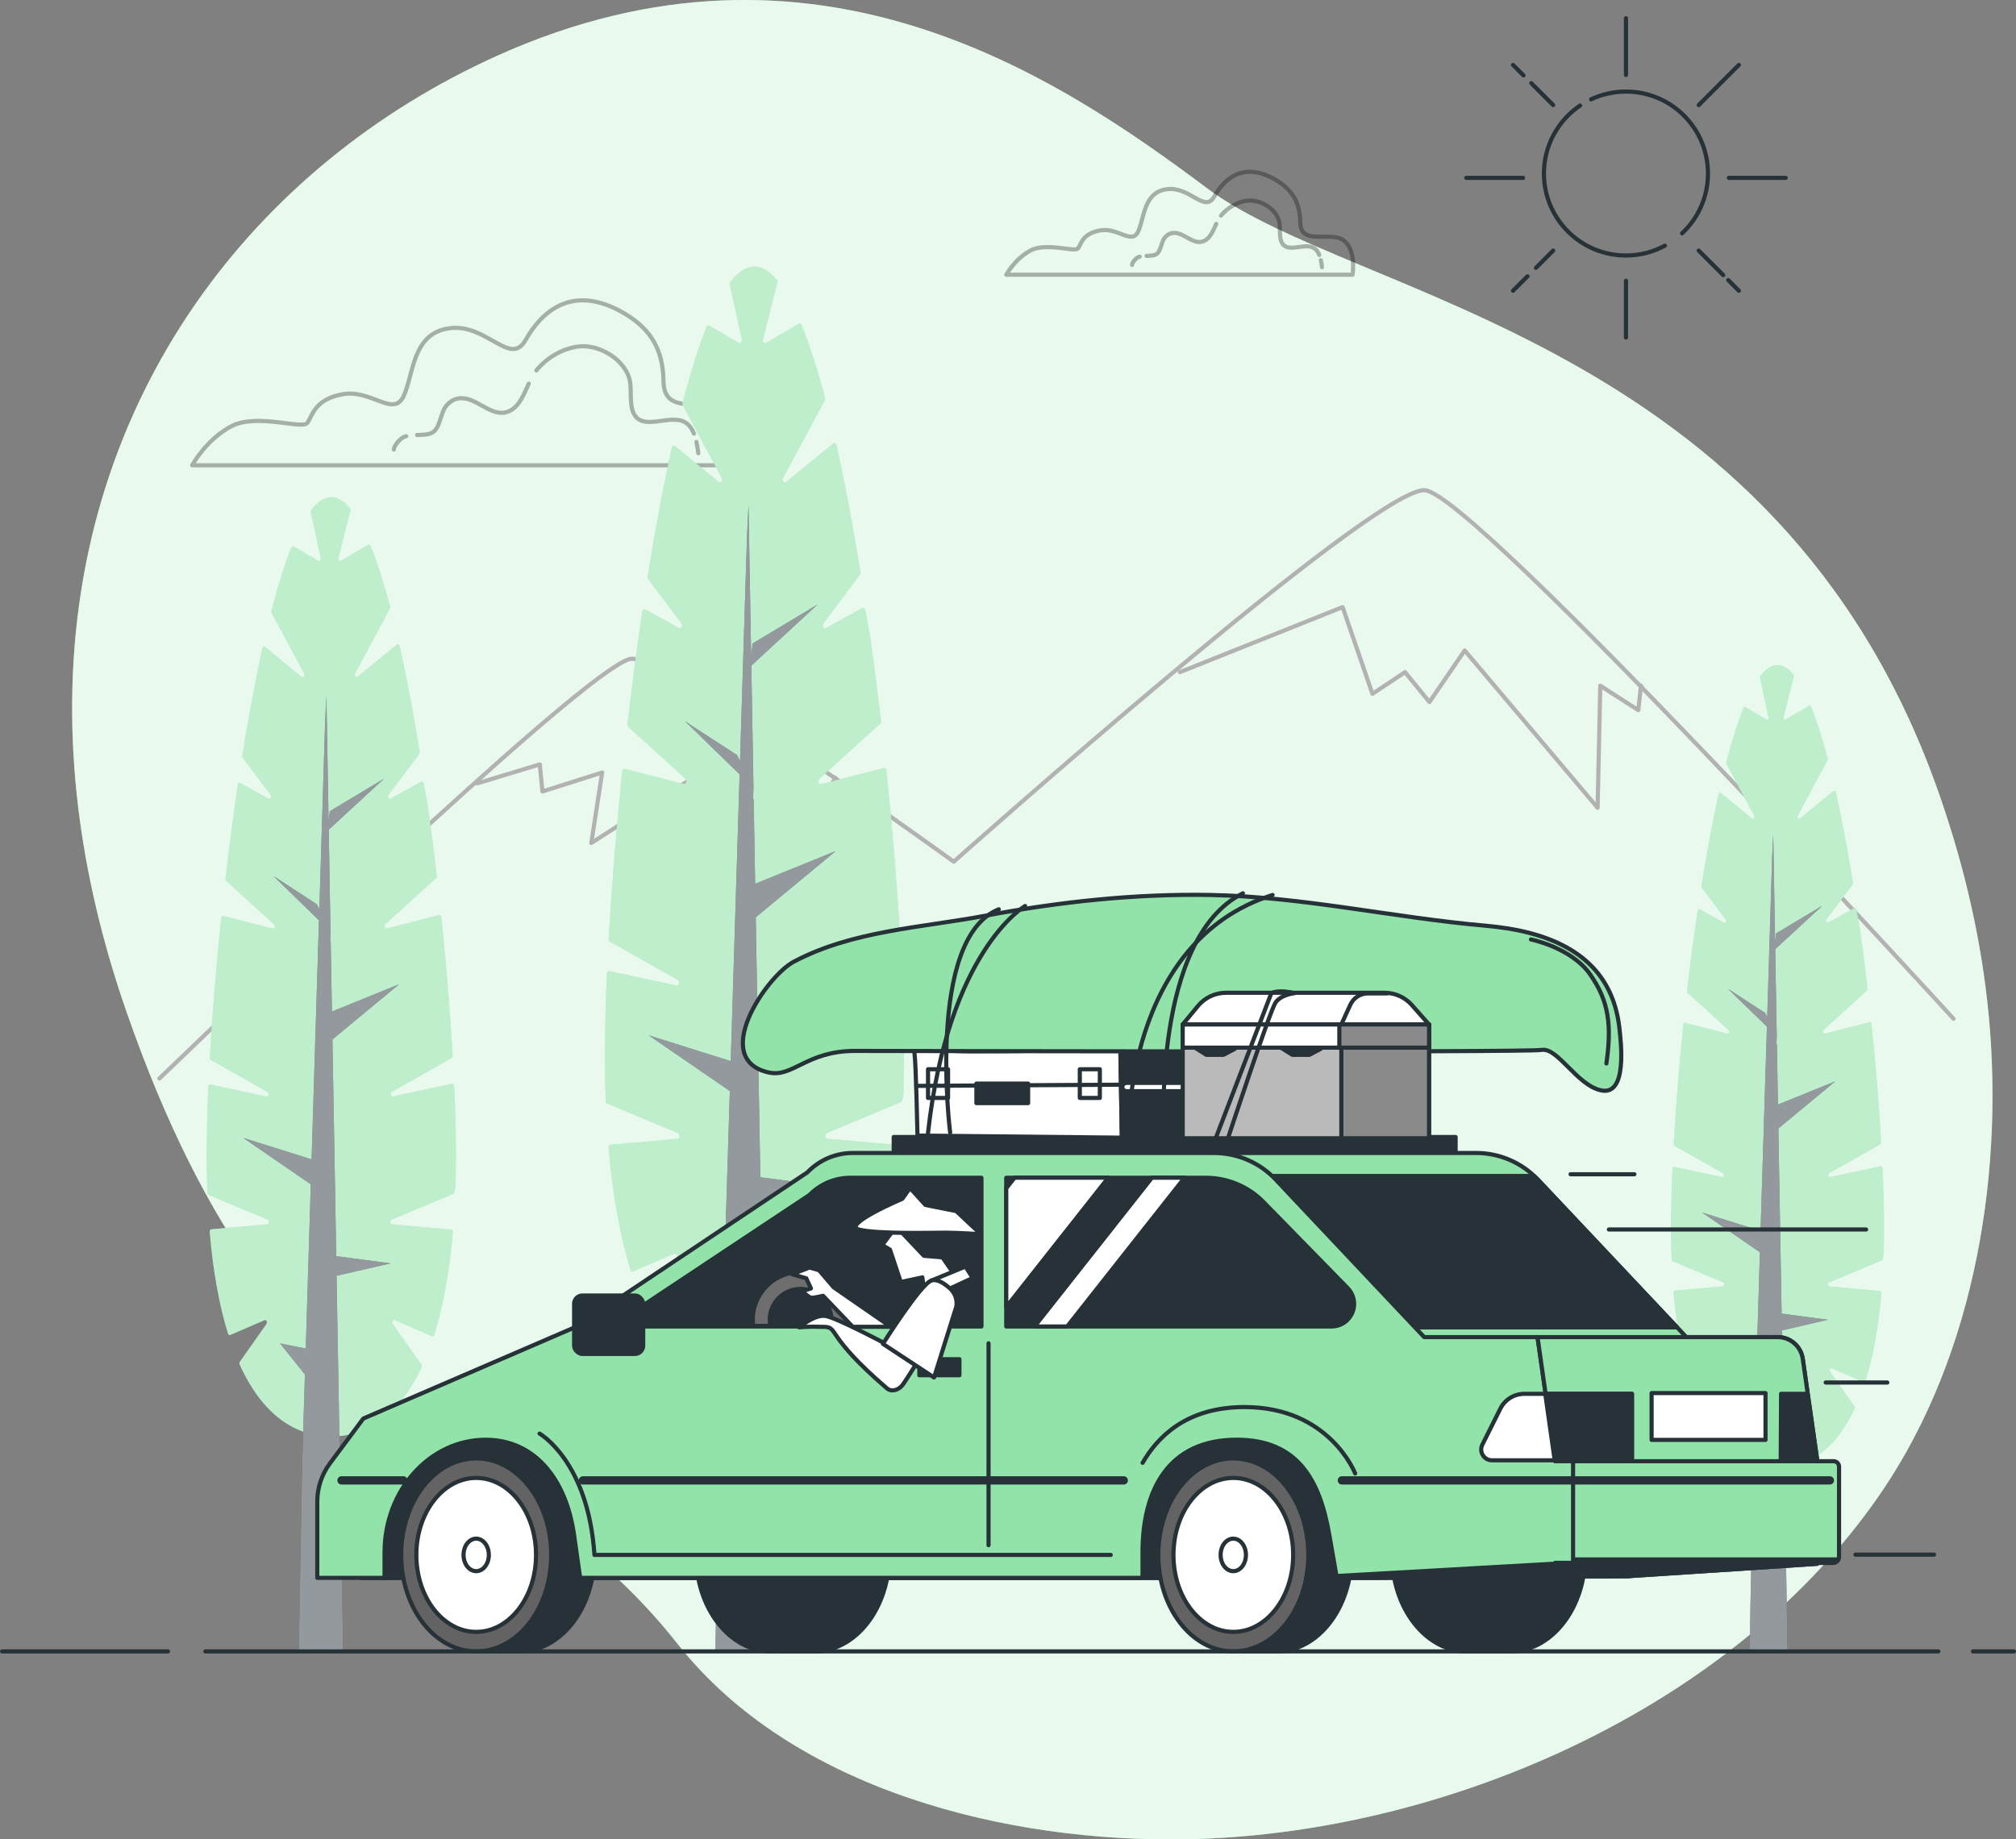 <?xml version="1.0" encoding="UTF-8"?>
<svg xmlns="http://www.w3.org/2000/svg" viewBox="0 0 486.02 443.54">
  <rect x="0" y="0" width="486.02" height="443.54" fill="#808080" stroke="none"/>
  <defs>
    <style>
      .cls-1 {
        opacity: .4;
      }

      .cls-1, .cls-2, .cls-3, .cls-4, .cls-5 {
        fill: #fff;
      }

      .cls-6 {
        fill: #bababa;
      }

      .cls-6, .cls-7, .cls-8, .cls-9, .cls-10, .cls-4, .cls-11, .cls-5, .cls-12, .cls-13, .cls-14, .cls-15 {
        stroke-linecap: round;
        stroke-linejoin: round;
      }

      .cls-6, .cls-9, .cls-10, .cls-4, .cls-11, .cls-5, .cls-12, .cls-13, .cls-14 {
        stroke: #263238;
      }

      .cls-2 {
        opacity: .5;
      }

      .cls-7 {
        stroke: #fff;
      }

      .cls-7, .cls-8, .cls-12, .cls-15 {
        fill: none;
      }

      .cls-3 {
        opacity: .8;
      }

      .cls-8 {
        stroke: #000;
      }

      .cls-9 {
        fill: #8a8a8a;
      }

      .cls-10, .cls-16 {
        fill: #92e3a9;
      }

      .cls-17 {
        opacity: .3;
      }

      .cls-11 {
        fill: #6e6e6e;
      }

      .cls-5 {
        stroke-width: 2px;
      }

      .cls-13, .cls-18 {
        fill: #263238;
      }

      .cls-14 {
        fill: #636363;
      }

      .cls-15 {
        stroke: #b2b2b2;
      }
    </style>
  </defs>
  <g id="Background_Simple" data-name="Background Simple">
    <g>
      <path class="cls-16" d="m286.21,443.5c-43.04.85-94.95-11.67-122.9-47.16-42.25-53.62-94.15-41.47-132.75-152.19-6.02-17.26-9.85-33.91-11.75-49.84-1.02-8.56-1.48-16.93-1.41-25.06C17.97,95.4,61.55,39.74,119.81,13.47c76.62-34.56,135.41,5.17,171.21,31.94,35.81,26.77,137.13,35.99,175.93,144.54,5.91,16.55,10.13,33.73,12.11,51.22,4.52,39.91-2.54,85.09-25.65,118.88-1.74,2.54-3.56,5.02-5.45,7.46-37.05,47.64-103.08,74.83-161.75,76Z"/>
      <path class="cls-3" d="m286.21,443.5c-43.04.85-94.95-11.67-122.9-47.16-42.25-53.62-94.15-41.47-132.75-152.19-6.02-17.26-9.85-33.91-11.75-49.84-1.02-8.56-1.48-16.93-1.41-25.06C17.97,95.4,61.55,39.74,119.81,13.47c76.62-34.56,135.41,5.17,171.21,31.94,35.81,26.77,137.13,35.99,175.93,144.54,5.91,16.55,10.13,33.73,12.11,51.22,4.52,39.91-2.54,85.09-25.65,118.88-1.74,2.54-3.56,5.02-5.45,7.46-37.05,47.64-103.08,74.83-161.75,76Z"/>
    </g>
  </g>
  <g id="Sun">
    <g>
      <path class="cls-12" d="m380.93,25.45c-5.26,3.55-8.72,9.57-8.72,16.39,0,10.92,8.85,19.77,19.77,19.77,3.4,0,6.6-.86,9.39-2.37"/>
      <path class="cls-12" d="m405.51,56.27c3.85-3.61,6.25-8.73,6.25-14.42,0-10.92-8.85-19.77-19.77-19.77-3.01,0-5.86.67-8.41,1.87"/>
      <line class="cls-12" x1="391.99" y1="67.7" x2="391.99" y2="81.39"/>
      <line class="cls-12" x1="391.99" y1="4.39" x2="391.99" y2="18.08"/>
      <line class="cls-12" x1="368.25" y1="66.63" x2="364.76" y2="70.11"/>
      <line class="cls-12" x1="374.44" y1="60.43" x2="370.29" y2="64.59"/>
      <line class="cls-12" x1="419.21" y1="15.66" x2="409.53" y2="25.34"/>
      <line class="cls-12" x1="416.8" y1="42.89" x2="430.49" y2="42.89"/>
      <line class="cls-12" x1="353.49" y1="42.89" x2="367.18" y2="42.89"/>
      <line class="cls-12" x1="416.64" y1="67.54" x2="419.21" y2="70.11"/>
      <line class="cls-12" x1="409.53" y1="60.43" x2="415.45" y2="66.35"/>
      <line class="cls-12" x1="369.16" y1="20.06" x2="374.44" y2="25.34"/>
      <line class="cls-12" x1="364.76" y1="15.66" x2="367.29" y2="18.19"/>
    </g>
  </g>
  <g id="Clouds">
    <g class="cls-17">
      <path class="cls-8" d="m313.51,54.26c-.02-.19-.04-.39-.04-.61-.06-4.65-1.78-7.86-5.99-10.31-7.89-4.58-12.47,0-14.76,4.07-2.29,4.07-5.85-2.54-11.45-1.78-5.6.76-5.34,6.87-6.87,10.18-1.53,3.31-4.84-1.02-9.16-.25-4.33.76-4.58,3.31-5.34,4.33-.76,1.02-7.63-1.53-11.45.51-3.82,2.04-5.85,5.85-5.85,5.85h83.47s1.02-6.11-2.29-8.4c-2.97-2.06-9.69,1.23-10.26-3.59Z"/>
      <path class="cls-8" d="m274.77,61.88c-.3.08-.56.21-.77.39-1.08.94-1.08,1.61-1.08,1.61"/>
      <path class="cls-8" d="m293.21,53.98c-.74,1.62-1.4,3.41-2.93,4.12-2.19,1.02-4.23-1.29-6.25-1.81-1.29-.33-2.31-.04-3.2.98-.91,1.04-.92,3.39-2.12,4.06-.58.32-1.44.34-2.3.37"/>
      <path class="cls-8" d="m318.05,61.49c-.06-.15-.12-.29-.19-.43-1.6-3.21-5.4-.63-7.73-1.53-2.07-.8-1.39-4.07-1.67-5.79-.54-3.31-4.7-5.84-7.95-5.33-2.4.37-4.61,1.71-6.15,3.58"/>
      <path class="cls-8" d="m318.71,64.43c-.05-.51-.14-1.1-.28-1.69"/>
    </g>
    <g class="cls-17">
      <path class="cls-8" d="m160.02,92.98c-.04-.31-.06-.63-.06-.98-.09-7.45-2.86-12.61-9.6-16.52-12.64-7.34-19.99,0-23.66,6.53-3.67,6.53-9.38-4.08-18.36-2.86-8.97,1.22-8.57,11.01-11.01,16.32-2.45,5.3-7.75-1.63-14.68-.41-6.93,1.22-7.34,5.3-8.57,6.93-1.22,1.63-12.24-2.45-18.36.82-6.12,3.26-9.38,9.38-9.38,9.38h133.79s1.63-9.79-3.67-13.46c-4.75-3.29-15.53,1.97-16.44-5.75Z"/>
      <path class="cls-8" d="m97.92,105.18c-.48.13-.9.33-1.24.63-1.73,1.51-1.73,2.59-1.73,2.59"/>
      <path class="cls-8" d="m127.47,92.52c-1.19,2.6-2.24,5.46-4.69,6.61-3.51,1.64-6.79-2.06-10.02-2.9-2.07-.54-3.7-.06-5.13,1.57-1.46,1.66-1.48,5.44-3.4,6.51-.93.52-2.31.54-3.68.59"/>
      <path class="cls-8" d="m167.29,104.56c-.1-.24-.2-.47-.31-.69-2.57-5.14-8.65-1.01-12.39-2.45-3.32-1.28-2.23-6.53-2.68-9.28-.86-5.31-7.53-9.36-12.75-8.55-3.85.6-7.39,2.74-9.86,5.73"/>
      <path class="cls-8" d="m168.34,109.28c-.09-.82-.22-1.77-.44-2.72"/>
    </g>
  </g>
  <g id="Mountains">
    <g>
      <path class="cls-15" d="m38.43,260.06c31.9-30.71,105.98-101.22,113.93-101.22,10.16,0,77.57,48.94,77.57,48.94,0,0,101.58-90.5,113.58-89.57,12,.92,127.44,127.44,127.44,127.44"/>
      <polyline class="cls-15" points="284.45 162.08 323.68 146.39 330.87 167.31 338.72 162.08 344.61 169.28 353.11 156.85 385.15 194.78 385.8 165.35 394.96 171.24 395.61 165.35"/>
      <polyline class="cls-15" points="115.09 188.89 130.13 184.32 130.78 190.85 145.17 186.28 142.55 203.28 168.05 186.93 187.67 201.97 188.98 193.47 194.86 198.05 201.4 187.59"/>
    </g>
  </g>
  <g id="Trees">
    <g>
      <path class="cls-16" d="m217.43,234.63c-.02-.41-.3-.71-.6-.65l-17.17,3.68c-.61.13-.85-1-.28-1.32l17.29-9.76c.21-.12.33-.39.32-.69-.72-12.47-1.83-26.15-3.28-40.11-.04-.39-.32-.66-.61-.59l-15.19,3.89c-.55.14-.86-.83-.39-1.25l14.66-13.31c.17-.15.25-.42.22-.68-.79-6.74-1.65-13.48-2.58-20.12l-1.2-6.64c-.07-.41-.41-.64-.7-.48l-8.84,4.87c-.52.29-.97-.59-.57-1.13l8.8-11.73c.12-.17.18-.41.14-.64-1.76-10.92-3.71-21.31-5.8-30.66-.1-.44-.48-.62-.77-.39l-11.39,9.34c-.48.4-1.02-.38-.69-.99l10.02-18.7c.1-.18.12-.43.07-.64-1.79-6.76-3.68-12.7-5.64-17.56-.13-.32-.42-.45-.67-.3l-7.91,4.63c-.41.24-.84-.27-.71-.84l2.48-9.97c.04-.18.22-.91.42-1.55l.65-2.57c-1.83-2.26-3.71-3.49-5.63-3.49-2.05,0-4.06,1.39-6.01,3.96l2.95,13.62c.13.57-.3,1.08-.71.84l-7.11-4.17c-.25-.15-.54-.02-.67.3-2.01,5.06-3.94,11.26-5.78,18.32-.06.21-.03.45.07.63l9.37,17.47c.33.61-.21,1.39-.69.99l-10.57-8.66c-.29-.24-.67-.05-.77.39-2.11,9.48-4.06,20.01-5.82,31.06-.04.23.02.47.14.64l8,10.65c.4.54-.04,1.42-.57,1.13l-8.16-4.5c-.3-.17-.65.07-.71.5-1.32,8.89-2.51,18.03-3.57,27.16-.03.26.06.53.22.68l13.77,12.51c.47.42.16,1.39-.39,1.25l-14.24-3.65c-.29-.07-.57.19-.61.59-1.46,14.07-2.57,27.86-3.29,40.4-.02.3.11.57.32.69l16.34,9.23c.56.32.32,1.45-.28,1.32l-16.2-3.47c-.3-.07-.58.24-.6.65-.32,7.21-.48,13.9-.48,19.83,0,3.77.07,7.38.2,10.85.01.29.16.54.36.62l17.08,7.14c.55.23.45,1.3-.12,1.35l-16.15,1.43c-.3.03-.52.38-.48.78,1,11.68,2.82,21.42,5.29,29.4.1.33.38.5.64.39l9.92-4.29c.51-.22.91.61.54,1.13l-7.66,10.89c-.16.23-.19.57-.07.84,6.59,14.5,16.02,20.77,26.5,20.77s19.54-6.03,26.11-19.93c.13-.27.1-.62-.06-.85l-8.25-11.73c-.37-.52.03-1.35.54-1.13l10.78,4.66c.26.11.54-.05.64-.39,2.53-8.03,4.39-17.87,5.4-29.69.03-.39-.19-.75-.48-.78l-17.12-1.52c-.57-.05-.67-1.12-.12-1.35l17.86-7.47c.17-.07.3-.25.35-.48l.25-1.27s.02-.1.02-.15c.09-2.98.14-6.06.14-9.24,0-5.99-.17-12.74-.49-20.04Z"/>
      <path class="cls-1" d="m217.43,234.63c-.02-.41-.3-.71-.6-.65l-17.17,3.68c-.61.13-.85-1-.28-1.32l17.29-9.76c.21-.12.33-.39.32-.69-.72-12.47-1.83-26.15-3.28-40.11-.04-.39-.32-.66-.61-.59l-15.19,3.89c-.55.14-.86-.83-.39-1.25l14.66-13.31c.17-.15.25-.42.22-.68-.79-6.74-1.65-13.48-2.58-20.12l-1.2-6.64c-.07-.41-.41-.64-.7-.48l-8.84,4.87c-.52.29-.97-.59-.57-1.13l8.8-11.73c.12-.17.18-.41.14-.64-1.76-10.92-3.71-21.31-5.8-30.66-.1-.44-.48-.62-.77-.39l-11.39,9.34c-.48.4-1.02-.38-.69-.99l10.02-18.7c.1-.18.12-.43.07-.64-1.79-6.76-3.68-12.7-5.64-17.56-.13-.32-.42-.45-.67-.3l-7.91,4.63c-.41.24-.84-.27-.71-.84l2.48-9.97c.04-.18.22-.91.42-1.55l.65-2.57c-1.83-2.26-3.71-3.49-5.63-3.49-2.05,0-4.06,1.39-6.01,3.96l2.95,13.62c.13.57-.3,1.08-.71.84l-7.11-4.17c-.25-.15-.54-.02-.67.3-2.01,5.06-3.94,11.26-5.78,18.32-.06.21-.03.45.07.63l9.37,17.47c.33.61-.21,1.39-.69.99l-10.57-8.66c-.29-.24-.67-.05-.77.39-2.11,9.48-4.06,20.01-5.82,31.06-.04.23.02.47.14.64l8,10.65c.4.54-.04,1.42-.57,1.13l-8.16-4.5c-.3-.17-.65.07-.71.5-1.32,8.89-2.51,18.03-3.57,27.16-.03.26.06.53.22.68l13.77,12.51c.47.42.16,1.39-.39,1.25l-14.24-3.65c-.29-.07-.57.19-.61.59-1.46,14.07-2.57,27.86-3.29,40.4-.02.3.11.57.32.69l16.34,9.23c.56.32.32,1.45-.28,1.32l-16.2-3.47c-.3-.07-.58.24-.6.65-.32,7.21-.48,13.9-.48,19.83,0,3.77.07,7.38.2,10.85.01.29.16.54.36.62l17.08,7.14c.55.23.45,1.3-.12,1.35l-16.15,1.43c-.3.03-.52.38-.48.78,1,11.68,2.82,21.42,5.29,29.4.1.33.38.5.64.39l9.92-4.29c.51-.22.91.61.54,1.13l-7.66,10.89c-.16.23-.19.57-.07.84,6.59,14.5,16.02,20.77,26.5,20.77s19.54-6.03,26.11-19.93c.13-.27.1-.62-.06-.85l-8.25-11.73c-.37-.52.03-1.35.54-1.13l10.78,4.66c.26.11.54-.05.64-.39,2.53-8.03,4.39-17.87,5.4-29.69.03-.39-.19-.75-.48-.78l-17.12-1.52c-.57-.05-.67-1.12-.12-1.35l17.86-7.47c.17-.07.3-.25.35-.48l.25-1.27s.02-.1.02-.15c.09-2.98.14-6.06.14-9.24,0-5.99-.17-12.74-.49-20.04Z"/>
      <polygon class="cls-18" points="183.3 283.87 182.2 221.19 201.46 205.23 182.05 213.11 181.69 192.62 181.53 192.96 181.65 189.96 181.13 160.5 197.08 145.78 181.44 155.16 181.09 158.28 180.45 121.78 180.1 128.98 178.41 183.52 177.68 182.07 165.17 173.94 178.31 186.72 176.17 255.87 156.41 249.66 175.95 263.09 174.48 310.6 167.04 309.11 174.25 318.11 173.44 344.01 172.46 398.21 185.31 398.21 183.4 289.55 198.96 285.95 183.3 283.87"/>
      <polygon class="cls-2" points="183.3 283.87 182.2 221.19 201.46 205.23 182.05 213.11 181.69 192.62 181.53 192.96 181.65 189.96 181.13 160.5 197.08 145.78 181.44 155.16 181.09 158.28 180.45 121.78 180.1 128.98 178.41 183.52 177.68 182.07 165.17 173.94 178.31 186.72 176.17 255.87 156.41 249.66 175.95 263.09 174.48 310.6 167.04 309.11 174.25 318.11 173.44 344.01 172.46 398.21 185.31 398.21 183.4 289.55 198.96 285.95 183.3 283.87"/>
    </g>
    <g>
      <path class="cls-16" d="m109.51,261.86c-.02-.34-.25-.59-.5-.54l-14.31,3.06c-.5.11-.71-.83-.24-1.1l14.41-8.14c.17-.1.28-.33.26-.57-.6-10.4-1.52-21.8-2.73-33.43-.03-.33-.27-.55-.51-.49l-12.66,3.24c-.46.12-.71-.69-.33-1.04l12.22-11.1c.14-.13.21-.35.18-.57-.66-5.62-1.37-11.23-2.15-16.77l-1-5.53c-.06-.34-.34-.53-.59-.4l-7.37,4.06c-.44.24-.81-.49-.47-.94l7.34-9.78c.1-.14.15-.34.12-.53-1.47-9.1-3.09-17.76-4.84-25.56-.08-.36-.4-.52-.64-.32l-9.5,7.79c-.4.33-.85-.31-.58-.83l8.36-15.59c.08-.15.1-.35.06-.53-1.5-5.64-3.07-10.59-4.7-14.63-.11-.27-.35-.37-.56-.25l-6.59,3.86c-.34.2-.7-.23-.59-.7l2.07-8.31c.03-.15.18-.76.35-1.29l.54-2.14c-1.53-1.88-3.1-2.91-4.69-2.91-1.71,0-3.38,1.16-5.01,3.3l2.46,11.36c.11.47-.25.9-.59.7l-5.93-3.47c-.21-.12-.45-.01-.56.25-1.68,4.22-3.29,9.39-4.81,15.27-.05.18-.03.38.06.53l7.81,14.57c.27.51-.18,1.16-.58.83l-8.81-7.22c-.24-.2-.56-.04-.64.32-1.76,7.9-3.38,16.68-4.86,25.89-.03.19.01.39.12.53l6.67,8.88c.33.45-.03,1.18-.47.94l-6.8-3.75c-.25-.14-.54.06-.59.42-1.1,7.41-2.09,15.03-2.97,22.64-.03.22.05.44.18.57l11.48,10.43c.39.35.14,1.16-.33,1.04l-11.87-3.04c-.24-.06-.48.16-.51.49-1.22,11.73-2.15,23.22-2.74,33.68-.01.25.09.48.26.57l13.62,7.69c.47.27.27,1.21-.24,1.1l-13.5-2.89c-.25-.05-.49.2-.5.54-.26,6.01-.4,11.58-.4,16.53,0,3.14.06,6.15.17,9.04,0,.24.13.45.3.52l14.24,5.95c.46.19.38,1.08-.1,1.13l-13.47,1.2c-.25.02-.43.32-.4.65.83,9.74,2.35,17.86,4.41,24.51.09.28.32.42.54.33l8.27-3.57c.43-.18.76.51.45.94l-6.39,9.08c-.13.19-.16.48-.05.7,5.49,12.09,13.36,17.31,22.09,17.31s16.29-5.03,21.76-16.61c.11-.22.08-.52-.05-.71l-6.88-9.78c-.31-.43.02-1.13.45-.94l8.99,3.88c.21.09.45-.05.53-.32,2.11-6.69,3.66-14.89,4.5-24.75.03-.33-.16-.63-.4-.65l-14.27-1.27c-.48-.04-.56-.93-.1-1.13l14.89-6.22c.14-.06.25-.21.29-.4l.21-1.06s.01-.08.01-.13c.08-2.48.12-5.05.12-7.71,0-4.99-.14-10.62-.41-16.7Z"/>
      <path class="cls-1" d="m109.51,261.86c-.02-.34-.25-.59-.5-.54l-14.31,3.06c-.5.11-.71-.83-.24-1.1l14.41-8.14c.17-.1.28-.33.26-.57-.6-10.4-1.52-21.8-2.73-33.43-.03-.33-.27-.55-.51-.49l-12.66,3.24c-.46.12-.71-.69-.33-1.04l12.22-11.1c.14-.13.21-.35.18-.57-.66-5.62-1.37-11.23-2.15-16.77l-1-5.53c-.06-.34-.34-.53-.59-.4l-7.37,4.06c-.44.24-.81-.49-.47-.94l7.34-9.78c.1-.14.15-.34.12-.53-1.47-9.1-3.09-17.76-4.84-25.56-.08-.36-.4-.52-.64-.32l-9.5,7.79c-.4.33-.85-.31-.58-.83l8.36-15.59c.08-.15.1-.35.06-.53-1.5-5.64-3.07-10.59-4.7-14.63-.11-.27-.35-.37-.56-.25l-6.59,3.86c-.34.2-.7-.23-.59-.7l2.07-8.31c.03-.15.18-.76.35-1.29l.54-2.14c-1.53-1.88-3.1-2.91-4.69-2.91-1.71,0-3.38,1.16-5.01,3.3l2.46,11.36c.11.47-.25.9-.59.7l-5.93-3.47c-.21-.12-.45-.01-.56.25-1.68,4.22-3.29,9.39-4.81,15.27-.05.18-.03.38.06.53l7.81,14.57c.27.51-.18,1.16-.58.83l-8.81-7.22c-.24-.2-.56-.04-.64.32-1.76,7.9-3.38,16.68-4.86,25.89-.03.19.01.39.12.53l6.67,8.88c.33.45-.03,1.18-.47.94l-6.8-3.75c-.25-.14-.54.06-.59.42-1.1,7.41-2.09,15.03-2.97,22.64-.03.22.05.44.18.57l11.48,10.43c.39.35.14,1.16-.33,1.04l-11.87-3.04c-.24-.06-.48.16-.51.49-1.22,11.73-2.15,23.22-2.74,33.68-.01.25.09.48.26.57l13.62,7.69c.47.27.27,1.21-.24,1.1l-13.5-2.89c-.25-.05-.49.2-.5.54-.26,6.01-.4,11.58-.4,16.53,0,3.14.06,6.15.17,9.04,0,.24.13.45.3.52l14.24,5.95c.46.19.38,1.08-.1,1.13l-13.47,1.2c-.25.02-.43.32-.4.65.83,9.74,2.35,17.86,4.41,24.51.09.28.32.42.54.33l8.27-3.57c.43-.18.76.51.45.94l-6.39,9.08c-.13.19-.16.48-.05.7,5.49,12.09,13.36,17.31,22.09,17.31s16.29-5.03,21.76-16.61c.11-.22.08-.52-.05-.71l-6.88-9.78c-.31-.43.02-1.13.45-.94l8.99,3.88c.21.09.45-.05.53-.32,2.11-6.69,3.66-14.89,4.5-24.75.03-.33-.16-.63-.4-.65l-14.27-1.27c-.48-.04-.56-.93-.1-1.13l14.89-6.22c.14-.06.25-.21.29-.4l.21-1.06s.01-.08.01-.13c.08-2.48.12-5.05.12-7.71,0-4.99-.14-10.62-.41-16.7Z"/>
      <polygon class="cls-18" points="81.06 302.9 80.14 250.65 96.2 237.35 80.02 243.92 79.72 226.84 79.59 227.12 79.68 224.62 79.25 200.06 92.55 187.79 79.51 195.61 79.22 198.21 78.69 167.79 78.39 173.79 76.99 219.25 76.38 218.05 65.95 211.26 76.9 221.92 75.12 279.56 58.64 274.38 74.93 285.58 73.71 325.18 67.51 323.94 73.51 331.44 72.85 353.03 72.03 398.21 82.73 398.21 81.14 307.63 94.12 304.64 81.06 302.9"/>
      <polygon class="cls-2" points="81.06 302.9 80.14 250.65 96.2 237.35 80.02 243.92 79.72 226.84 79.59 227.12 79.68 224.62 79.25 200.06 92.55 187.79 79.51 195.61 79.22 198.21 78.69 167.79 78.39 173.79 76.99 219.25 76.38 218.05 65.95 211.26 76.9 221.92 75.12 279.56 58.64 274.38 74.93 285.58 73.71 325.18 67.51 323.94 73.51 331.44 72.85 353.03 72.03 398.21 82.73 398.21 81.14 307.63 94.12 304.64 81.06 302.9"/>
    </g>
    <g>
      <path class="cls-16" d="m453.83,281.68c-.01-.29-.21-.51-.43-.46l-12.23,2.62c-.43.09-.61-.71-.2-.94l12.32-6.95c.15-.08.24-.28.23-.49-.51-8.89-1.3-18.63-2.34-28.57-.03-.28-.23-.47-.44-.42l-10.82,2.77c-.39.1-.61-.59-.28-.89l10.44-9.49c.12-.11.18-.3.16-.48-.56-4.8-1.17-9.6-1.84-14.33l-.85-4.73c-.05-.29-.29-.46-.5-.34l-6.3,3.47c-.37.21-.69-.42-.4-.8l6.27-8.35c.09-.12.13-.29.1-.45-1.25-7.78-2.64-15.18-4.13-21.84-.07-.31-.34-.45-.55-.28l-8.12,6.65c-.34.28-.73-.27-.49-.71l7.14-13.32c.07-.13.09-.3.05-.45-1.28-4.82-2.62-9.05-4.02-12.51-.09-.23-.3-.32-.47-.21l-5.63,3.3c-.29.17-.6-.19-.5-.6l1.77-7.1c.03-.13.16-.65.3-1.1l.46-1.83c-1.31-1.61-2.65-2.49-4.01-2.49-1.46,0-2.89.99-4.28,2.82l2.1,9.7c.09.4-.21.77-.5.6l-5.07-2.97c-.18-.1-.39-.01-.48.22-1.43,3.61-2.81,8.02-4.11,13.05-.04.15-.02.32.05.45l6.67,12.45c.23.44-.15.99-.49.71l-7.53-6.17c-.21-.17-.48-.03-.55.28-1.5,6.75-2.89,14.25-4.15,22.12-.03.16.01.34.1.45l5.7,7.59c.29.38-.03,1.01-.4.8l-5.81-3.2c-.22-.12-.46.05-.51.36-.94,6.34-1.79,12.84-2.54,19.34-.02.19.04.38.16.48l9.81,8.91c.33.3.12.99-.28.89l-10.14-2.6c-.21-.05-.41.14-.44.42-1.04,10.02-1.83,19.84-2.34,28.78-.01.21.08.41.23.49l11.64,6.57c.4.23.23,1.03-.2.94l-11.54-2.47c-.22-.05-.42.17-.43.46-.23,5.14-.34,9.9-.34,14.13,0,2.68.05,5.25.14,7.73,0,.21.11.38.26.44l12.17,5.09c.39.16.32.93-.09.96l-11.51,1.02c-.21.02-.37.27-.34.55.71,8.32,2.01,15.26,3.77,20.95.07.24.27.36.46.28l7.06-3.05c.36-.16.65.43.38.81l-5.46,7.76c-.11.16-.13.41-.05.6,4.69,10.33,11.41,14.8,18.88,14.8s13.92-4.3,18.6-14.19c.09-.19.07-.44-.04-.6l-5.88-8.35c-.26-.37.02-.96.38-.81l7.68,3.32c.18.08.38-.04.46-.28,1.8-5.72,3.12-12.73,3.85-21.15.02-.28-.13-.53-.34-.55l-12.2-1.08c-.41-.04-.48-.8-.09-.96l12.72-5.32c.12-.05.21-.18.25-.34l.18-.9s.01-.07.01-.11c.07-2.12.1-4.31.1-6.59,0-4.27-.12-9.08-.35-14.27Z"/>
      <path class="cls-1" d="m453.83,281.68c-.01-.29-.21-.51-.43-.46l-12.23,2.62c-.43.09-.61-.71-.2-.94l12.32-6.95c.15-.08.24-.28.23-.49-.51-8.89-1.3-18.63-2.34-28.57-.03-.28-.23-.47-.44-.42l-10.82,2.77c-.39.1-.61-.59-.28-.89l10.44-9.49c.12-.11.18-.3.16-.48-.56-4.8-1.17-9.6-1.84-14.33l-.85-4.73c-.05-.29-.29-.46-.5-.34l-6.3,3.47c-.37.21-.69-.42-.4-.8l6.27-8.35c.09-.12.13-.29.1-.45-1.25-7.78-2.64-15.18-4.13-21.84-.07-.31-.34-.45-.55-.28l-8.12,6.65c-.34.28-.73-.27-.49-.71l7.14-13.32c.07-.13.09-.3.05-.45-1.28-4.82-2.62-9.05-4.02-12.51-.09-.23-.3-.32-.47-.21l-5.63,3.3c-.29.17-.6-.19-.5-.6l1.77-7.1c.03-.13.16-.65.3-1.1l.46-1.83c-1.31-1.61-2.65-2.49-4.01-2.49-1.46,0-2.89.99-4.28,2.82l2.1,9.7c.09.4-.21.77-.5.6l-5.07-2.97c-.18-.1-.39-.01-.48.22-1.43,3.61-2.81,8.02-4.11,13.05-.04.15-.02.32.05.45l6.67,12.45c.23.44-.15.99-.49.71l-7.53-6.17c-.21-.17-.48-.03-.55.28-1.5,6.75-2.89,14.25-4.15,22.12-.03.16.01.34.1.45l5.7,7.59c.29.38-.03,1.01-.4.8l-5.81-3.2c-.22-.12-.46.05-.51.36-.94,6.34-1.79,12.84-2.54,19.34-.02.19.04.38.16.48l9.81,8.91c.33.3.12.99-.28.89l-10.14-2.6c-.21-.05-.41.14-.44.42-1.04,10.02-1.83,19.84-2.34,28.78-.01.21.08.41.23.49l11.64,6.57c.4.23.23,1.03-.2.94l-11.54-2.47c-.22-.05-.42.17-.43.46-.23,5.14-.34,9.9-.34,14.13,0,2.68.05,5.25.14,7.73,0,.21.11.38.26.44l12.17,5.09c.39.16.32.93-.09.96l-11.51,1.02c-.21.02-.37.27-.34.55.71,8.32,2.01,15.26,3.77,20.95.07.24.27.36.46.28l7.06-3.05c.36-.16.65.43.38.81l-5.46,7.76c-.11.16-.13.41-.05.6,4.69,10.33,11.41,14.8,18.88,14.8s13.92-4.3,18.6-14.19c.09-.19.07-.44-.04-.6l-5.88-8.35c-.26-.37.02-.96.38-.81l7.68,3.32c.18.08.38-.04.46-.28,1.8-5.72,3.12-12.73,3.85-21.15.02-.28-.13-.53-.34-.55l-12.2-1.08c-.41-.04-.48-.8-.09-.96l12.72-5.32c.12-.05.21-.18.25-.34l.18-.9s.01-.07.01-.11c.07-2.12.1-4.31.1-6.59,0-4.27-.12-9.08-.35-14.27Z"/>
      <polygon class="cls-18" points="429.52 316.76 428.73 272.11 442.46 260.74 428.63 266.35 428.38 251.76 428.26 252 428.34 249.86 427.97 228.88 439.34 218.39 428.19 225.07 427.95 227.29 427.49 201.29 427.24 206.42 426.04 245.28 425.52 244.24 416.6 238.45 425.97 247.55 424.44 296.81 410.36 292.39 424.28 301.96 423.24 335.8 417.94 334.74 423.07 341.15 422.5 359.6 421.8 398.21 430.95 398.21 429.59 320.8 440.67 318.24 429.52 316.76"/>
      <polygon class="cls-2" points="429.52 316.76 428.73 272.11 442.46 260.74 428.63 266.35 428.38 251.76 428.26 252 428.34 249.86 427.97 228.88 439.34 218.39 428.19 225.07 427.95 227.29 427.49 201.29 427.24 206.42 426.04 245.28 425.52 244.24 416.6 238.45 425.97 247.55 424.44 296.81 410.36 292.39 424.28 301.96 423.24 335.8 417.94 334.74 423.07 341.15 422.5 359.6 421.8 398.21 430.95 398.21 429.59 320.8 440.67 318.24 429.52 316.76"/>
    </g>
  </g>
  <g id="Car">
    <g>
      <g>
        <path class="cls-13" d="m364.11,351.67h-8.19l-.12.17c-.7-.1-1.4-.17-2.12-.17-9.99,0-18.08,10.42-18.08,23.27s8.1,23.27,18.08,23.27c.72,0,6.65-.07,7.34-.17l-5.11.17h8.19c9.99,0,18.08-10.42,18.08-23.27s-8.1-23.27-18.08-23.27Z"/>
        <path class="cls-13" d="m196.32,351.67h-8.19l-.12.17c-.7-.1-1.4-.17-2.12-.17-9.99,0-18.08,10.42-18.08,23.27s8.1,23.27,18.08,23.27c.72,0,1.42-.07,2.12-.17l.12.17h8.19c9.99,0,18.08-10.42,18.08-23.27s-8.1-23.27-18.08-23.27Z"/>
        <path class="cls-10" d="m442.06,352.35h-3.93l-3.52-24.69c-.43-3.01-3-5.24-6.04-5.24h-22.03l-35.77-37.96c-3.87-4.11-9.27-6.44-14.92-6.44h-94.84c-4.13,0-8.09,1.69-10.95,4.67l-162.89,68.77v29.03h244.22l61.29-.44,45.45-2.98v-.21h3.74c.82,0,1.49-.67,1.49-1.49v-21.72c0-.72-.58-1.3-1.3-1.3Z"/>
        <g>
          <line class="cls-12" x1="378.64" y1="283.15" x2="394.02" y2="283.15"/>
          <line class="cls-12" x1="387.87" y1="296.47" x2="449.88" y2="296.47"/>
          <line class="cls-12" x1="440.14" y1="333.37" x2="455" y2="333.37"/>
          <line class="cls-12" x1="447.32" y1="374.88" x2="466.25" y2="374.88"/>
        </g>
        <path class="cls-13" d="m372.68,376.03v4.17l20-.14,45.45-2.98v-.21h3.74c.59,0,1.08-.35,1.32-.84h-70.51Z"/>
        <path class="cls-13" d="m392.68,380.05h0c1.92-.13,1.83-2.98-.1-2.98h-22.98l-84.99-99.05h-23.6c-4.13,0-8.09,1.69-10.95,4.67l-162.89,68.77v29.03h244.22l61.29-.44Z"/>
        <g>
          <path class="cls-13" d="m125.23,351.67h-8.19l-5.37,7.89c-2.81,4.1-4.52,9.48-4.52,15.38s1.71,11.28,4.52,15.38l5.37,7.89h8.19c9.99,0,18.08-10.42,18.08-23.27s-8.1-23.27-18.08-23.27Z"/>
          <ellipse class="cls-14" cx="114.8" cy="374.94" rx="18.08" ry="23.27"/>
          <ellipse class="cls-4" cx="114.8" cy="374.94" rx="14.43" ry="18.56"/>
          <path class="cls-4" d="m117.85,374.94c0,2.17-1.36,3.92-3.05,3.92s-3.05-1.76-3.05-3.92,1.36-3.92,3.05-3.92,3.05,1.76,3.05,3.92Z"/>
        </g>
        <g>
          <path class="cls-13" d="m307.75,351.67h-8.19l-5.37,7.89c-2.81,4.1-4.52,9.48-4.52,15.38s1.71,11.28,4.52,15.38l5.37,7.89h8.19c9.99,0,18.08-10.42,18.08-23.27s-8.1-23.27-18.08-23.27Z"/>
          <ellipse class="cls-14" cx="297.33" cy="374.94" rx="18.08" ry="23.27"/>
          <ellipse class="cls-4" cx="297.33" cy="374.94" rx="14.43" ry="18.56"/>
          <path class="cls-4" d="m300.37,374.94c0,2.17-1.36,3.92-3.05,3.92s-3.05-1.76-3.05-3.92,1.36-3.92,3.05-3.92,3.05,1.76,3.05,3.92Z"/>
        </g>
        <path class="cls-13" d="m370.76,284.46c-.3-.31-.62-.6-.93-.89h-73.88v36.51h108.37l-33.56-35.62Z"/>
        <path class="cls-10" d="m379.25,352.35h-4.31l-4.27-29.93h-27.33l-35.77-37.96c-3.87-4.11-9.27-6.44-14.92-6.44h-87.05c-4.13,0-8.09,1.69-10.95,4.67l-55.61,37.17-51.45,22.2-8.05,10.81c-1.98,2.66-3.05,5.89-3.05,9.2v18.41h16.22v-6.14c0-15,10.91-27.17,24.37-27.17h0c11.99,0,19.44,9.73,21.31,22.93l1.47,10.37h135.58v-6.14c0-15,6.16-27.17,22.71-27.17h0c14.74,0,20.02,9.73,22.32,22.93l1.73,9.94,52.73-2.98v-.21h4.31v-24.51Z"/>
        <rect class="cls-13" x="221.64" y="327.75" width="9.66" height="3.87"/>
        <path class="cls-13" d="m195.12,288.16l-47.74,31.7h89.23v-35.86h-31.59c-3.72,0-7.29,1.5-9.89,4.16Z"/>
        <path class="cls-11" d="m185.72,319.72c-.1-.48-.15-.98-.15-1.49,0-4.1,3.33-7.43,7.43-7.43s7.43,3.33,7.43,7.43c0,.51-.05,1.01-.15,1.49h4.13c.06-.49.11-.98.11-1.49,0-6.36-5.16-11.52-11.52-11.52s-11.52,5.16-11.52,11.52c0,.5.04,1,.11,1.49h4.13Z"/>
        <g>
          <polygon class="cls-4" points="216.05 295.76 212.7 300.22 214.56 301.33 217.16 309.14 222.37 308.02 222.74 311 230.54 308.02 227.2 303.19 222.74 302.82 216.05 295.76"/>
          <path class="cls-4" d="m219.39,286.47l-1.86,2.6s-14.86,6.32-10.41,7.43c4.46,1.11,17.84.74,20.81.74s8.55.37,8.55.37l-5.95-5.57-7.43-1.49-3.72-4.09Z"/>
          <path class="cls-4" d="m216.79,319.91l-3.34,4.09s-11.89-6.32-14.49-6.69c-2.6-.37-6.29,2.76-6.29,2.76,0,0,1.85-.26,6.1-.12,3.4.12.23,2.11,15.05,14.82,1.13.97,2.79.41,3.72-.74.93-1.15,7.06-11.15,7.06-11.15l-7.8-2.97Z"/>
          <polygon class="cls-4" points="224.6 308.77 232.75 305.41 234.5 308.16 227.5 311.41 224.6 308.77"/>
          <path class="cls-4" d="m230.57,314.97c.23-1.6-.35-3.21-1.56-4.29-1.29-1.16-3.01-2.32-4.41-1.92-2.6.74-11.74,15.29-11.74,15.29l12.32,8.11,5.4-17.19Z"/>
          <path class="cls-4" d="m195.19,305.63l-4.23,1.63,3.41.98,1.14,2.44-2.11.65s1.62,1.62,2.27,1.62,2.76-.49,2.76-.49l7.15,7.48h9.16l-13.75-9.52-3.54-4.13-2.28-.65Z"/>
        </g>
        <path class="cls-13" d="m304.6,289.84l20.3,20.76c.68.69,1.16,1.55,1.39,2.49h0c.86,3.44-1.74,6.77-5.29,6.77h-78.41v-35.86h48.13c5.22,0,10.23,2.11,13.88,5.84Z"/>
        <g>
          <polygon class="cls-4" points="285.58 283.99 277.7 283.99 249.4 319.86 257.28 319.86 285.58 283.99"/>
          <polygon class="cls-4" points="242.59 286.53 242.59 315.17 267.19 283.99 244.59 283.99 242.59 286.53"/>
        </g>
        <path class="cls-10" d="m370.67,322.42h57.9c3.04,0,5.61,2.23,6.04,5.24l3.52,24.69h-63.19l-4.27-29.93Z"/>
        <rect class="cls-4" x="398.17" y="335.92" width="27.46" height="11.28"/>
        <line class="cls-5" x1="441.15" y1="356.97" x2="323.5" y2="356.97"/>
        <line class="cls-5" x1="270.92" y1="356.97" x2="140.54" y2="356.97"/>
        <line class="cls-5" x1="97.25" y1="356.97" x2="82.33" y2="356.97"/>
        <path class="cls-4" d="m393.43,336.1h-25.94c-2.45,0-4.69,1.38-5.78,3.57l-4.34,8.68c-.87,1.74.39,3.78,2.33,3.78h33.73v-16.03Z"/>
        <polygon class="cls-13" points="393.43 336.1 372.53 336.1 374.81 352.13 393.43 352.13 393.43 336.1"/>
        <polygon class="cls-13" points="435.72 336.1 429.39 336.1 429.3 352.13 438 352.13 435.72 336.1"/>
        <rect class="cls-13" x="138.41" y="312.39" width="16.65" height="14.09" rx="2" ry="2"/>
        <line class="cls-12" x1="238.32" y1="323.92" x2="238.32" y2="372.59"/>
        <path class="cls-12" d="m130.08,345.69s11.73,6.62,13.23,29.25h124.47"/>
        <path class="cls-12" d="m326.7,355.3s-6.13-16.01-26.66-16.01c-14.31,0-21.15,7.51-24.58,13.45"/>
      </g>
      <rect class="cls-13" x="215.46" y="274.17" width="135.46" height="3.43"/>
      <g>
        <g>
          <path class="cls-4" d="m270.1,253.01s-22.3.5-35.24.5-14.75-1.98-14.39.5c.36,2.48.72,19.82.72,19.82l49.27.5-.36-21.3Z"/>
          <rect class="cls-4" x="260.32" y="257.83" width="4.83" height="6.92"/>
          <rect class="cls-4" x="223.73" y="257.83" width="4.83" height="6.92"/>
          <path class="cls-13" d="m270.1,253.01s25.17.99,33.45,0c8.27-.99,9.35-.99,9.35.99s.36,20.81.36,20.81l-42.8-.5-.36-21.3Z"/>
          <line class="cls-13" x1="220.91" y1="261.84" x2="269.97" y2="261.56"/>
          <line class="cls-7" x1="271.58" y1="262.12" x2="312.4" y2="262.12"/>
          <rect class="cls-13" x="235.39" y="261.29" width="12.47" height="4.71"/>
        </g>
        <g>
          <path class="cls-10" d="m363.23,223.84c-1.68-.26-3.38-.47-5.1-.62-22.13-1.93-44.02-7-66.3-7.41-18.23-.33-36.39,1.64-54.29,5-15.44,2.9-32.07,3.6-46.21,11.11-6.58,3.5-20.23,23.53-6.01,26.69,5.85,1.3,9.1-5.2,20.8-5.2s161.63.41,165.53-.24c3.9-.65,8.45,8.45,14.31,9.75,6.46,1.43,4.8-11.78,4.45-14.98-1.72-15.72-13.6-21.97-27.19-24.11Z"/>
          <path class="cls-12" d="m369.07,226.53s9.75,1.95,14.3,8.45c4.55,6.5,5.2,12.35,3.9,21.46"/>
        </g>
        <g>
          <path class="cls-12" d="m229.06,273.09s-5.86-46.76,11.73-53.83"/>
          <path class="cls-12" d="m280.61,273.48s-2.85-47.18,19.03-58.07"/>
          <path class="cls-12" d="m272.05,273.48s-.95-46.38,34.74-57.67"/>
          <path class="cls-12" d="m247.14,218.47s-18.57,10.61-23.45,55.01"/>
        </g>
        <g>
          <rect class="cls-6" x="285.13" y="247.03" width="59.38" height="27.44"/>
          <rect class="cls-9" x="323.37" y="247.03" width="21.14" height="27.44"/>
          <path class="cls-4" d="m285.13,247.03l3.65-4.43c1.68-2.04,4.17-3.21,6.81-3.21h38.19c2.53,0,4.94,1.09,6.62,2.99l4.11,4.66h-59.38Z"/>
          <path class="cls-12" d="m334.41,239.54h-4.64c-1.82,0-3.48,1.08-4.25,2.77l-2.15,4.72"/>
          <rect class="cls-4" x="285.13" y="247.03" width="59.38" height="5.59"/>
          <rect class="cls-9" x="322.89" y="247.03" width="21.63" height="5.59"/>
          <polygon class="cls-13" points="288.11 252.64 290.82 254.35 294.97 254.35 297.68 252.92 288.11 252.64"/>
          <polygon class="cls-13" points="308.82 252.64 311.54 254.35 315.68 254.35 318.39 252.92 308.82 252.64"/>
        </g>
        <path class="cls-12" d="m293,274.68l13.49-35.19s1.64-.99,5.59,0c0,0-3.29.33-4.6,2.3-1.32,1.97-11.51,32.89-11.51,32.89"/>
      </g>
    </g>
  </g>
  <g id="Floor">
    <g>
      <line class="cls-12" x1="475.65" y1="398.21" x2="485.52" y2="398.21"/>
      <line class="cls-12" x1="49.5" y1="398.21" x2="467.3" y2="398.21"/>
      <line class="cls-12" x1=".5" y1="398.21" x2="40.5" y2="398.21"/>
    </g>
  </g>
</svg>